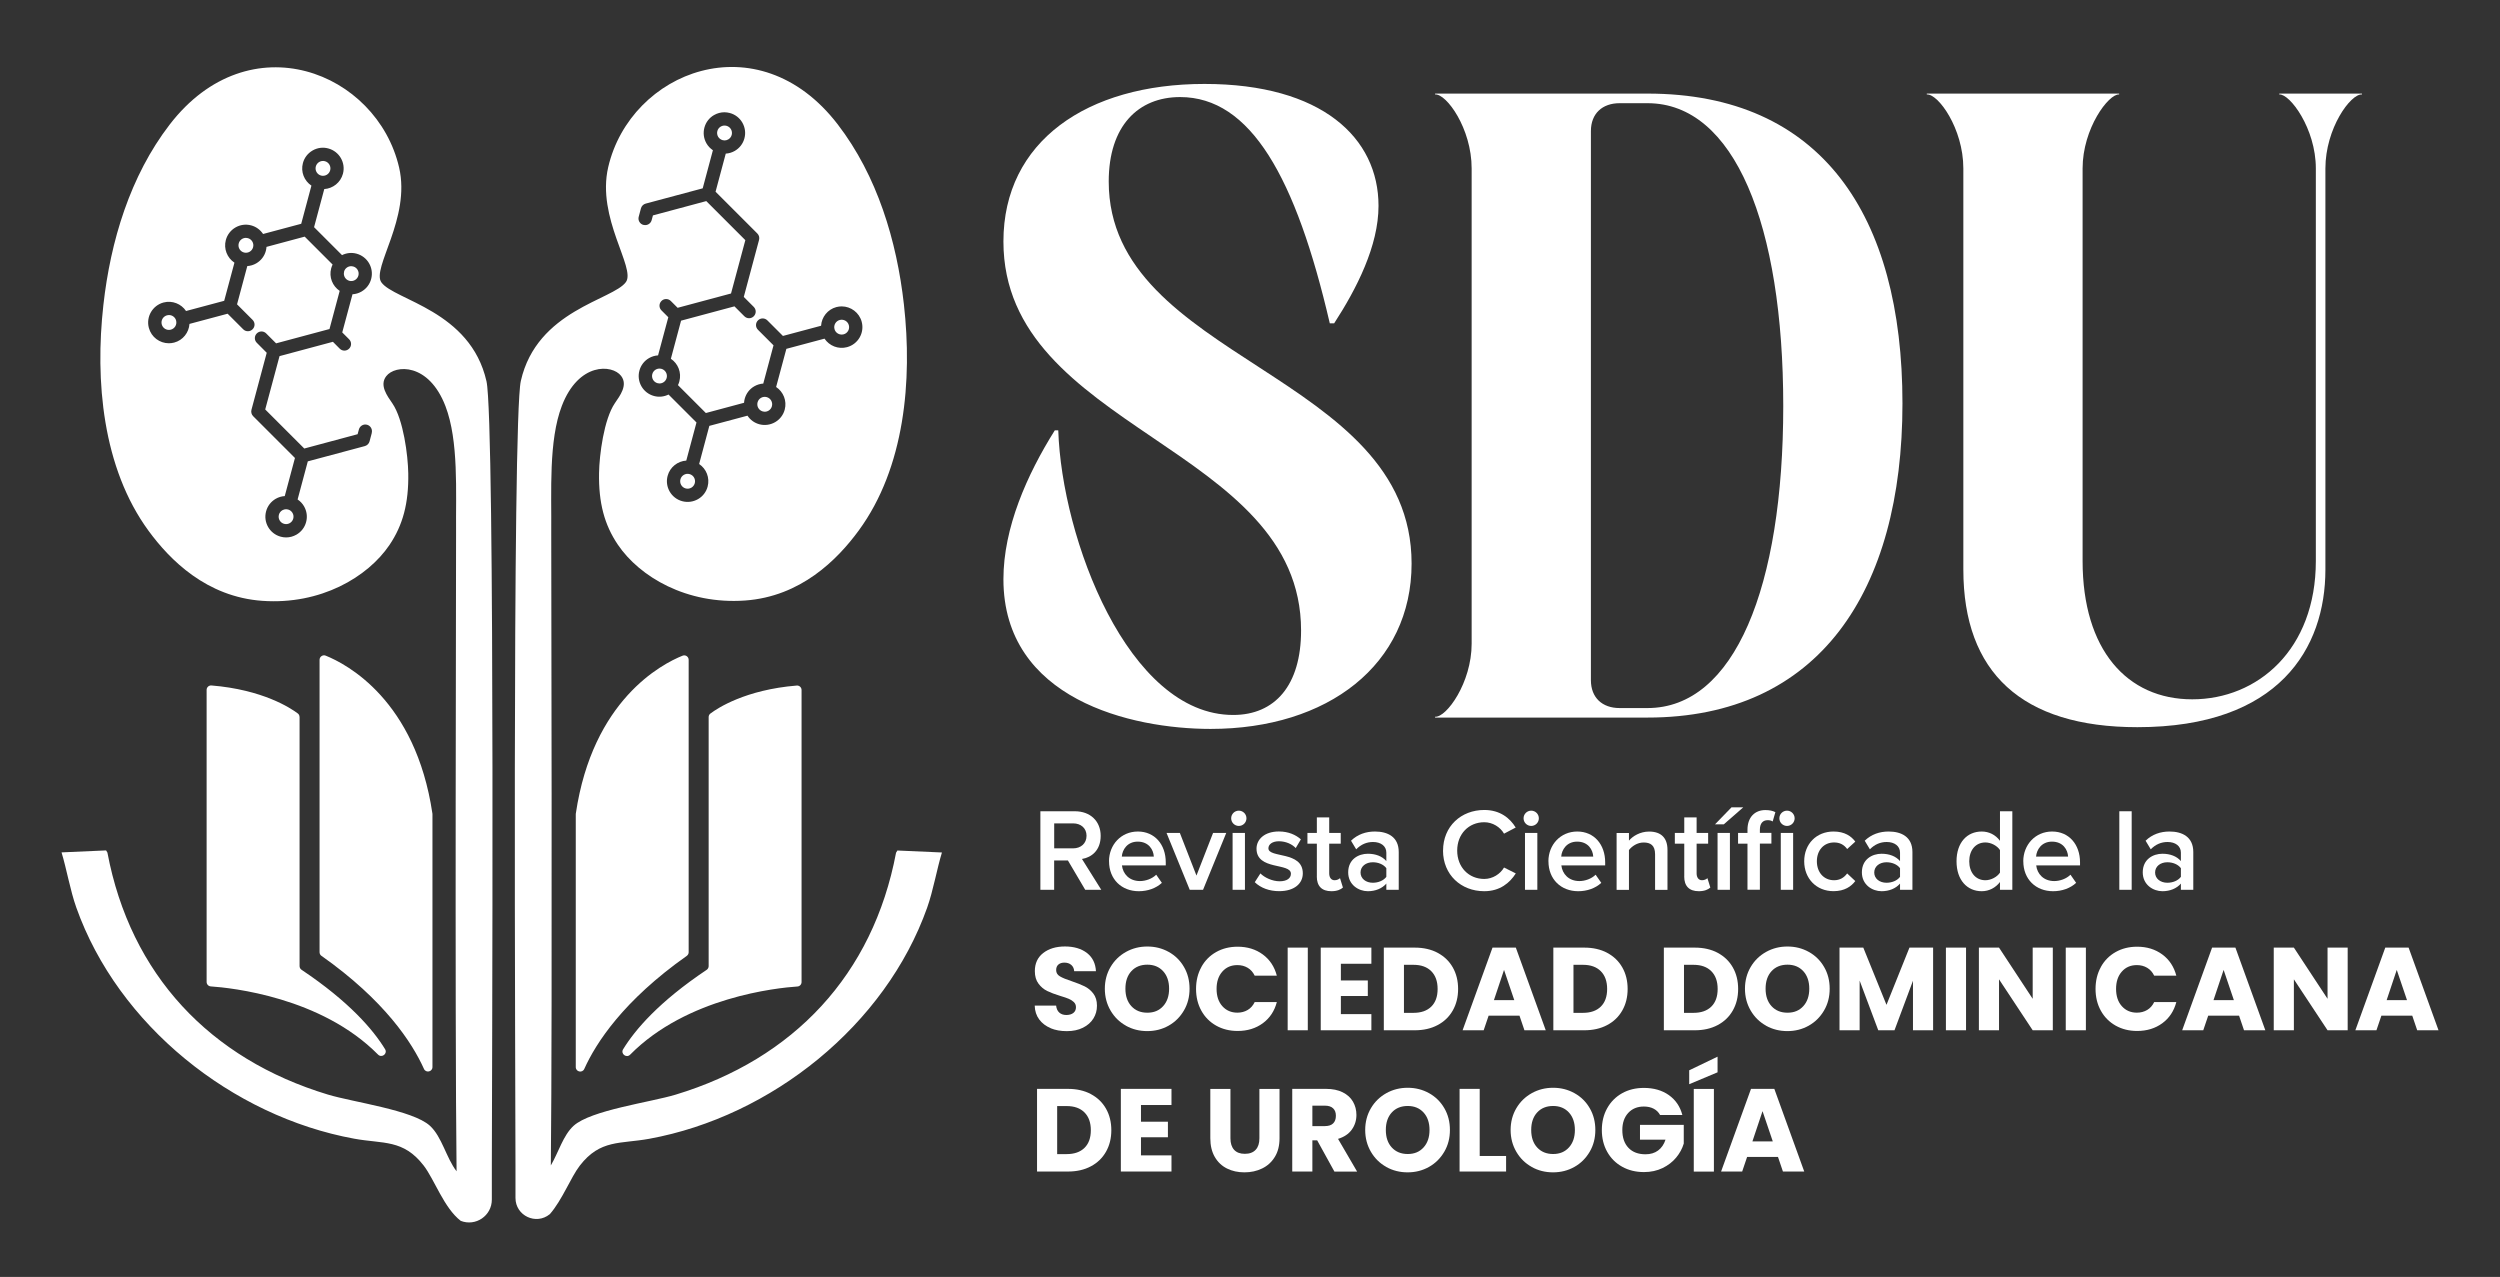 <?xml version="1.0" encoding="UTF-8"?>
<svg id="Layer_1" xmlns="http://www.w3.org/2000/svg" version="1.1" viewBox="0 0 546.53 279.15">
  <rect x="0" y="0" width="546.53" height="279.15" fill="#333333" stroke="none"/>
  <!-- Generator: Adobe Illustrator 29.5.1, SVG Export Plug-In . SVG Version: 2.1.0 Build 141)  -->
  <defs>
    <style>
      .st0 {
        fill: #fff;
      }
    </style>
  </defs>
  <g>
    <g>
      <path class="st0" d="M229.7,224.77c-1.05-.43-1.88-1.06-2.51-1.9-.63-.84-.96-1.85-.99-3.04h4.68c.07.67.3,1.18.69,1.53.39.35.91.53,1.54.53s1.17-.15,1.54-.45c.38-.3.57-.72.57-1.25,0-.45-.15-.81-.45-1.11-.3-.29-.67-.53-1.11-.72-.44-.19-1.06-.4-1.87-.64-1.17-.36-2.12-.72-2.86-1.08-.74-.36-1.37-.89-1.9-1.6-.53-.7-.8-1.62-.8-2.75,0-1.68.61-3,1.83-3.95,1.22-.95,2.81-1.43,4.76-1.43s3.59.48,4.81,1.43c1.22.95,1.87,2.28,1.96,3.98h-4.76c-.03-.58-.25-1.04-.64-1.38s-.9-.5-1.52-.5c-.53,0-.96.14-1.29.42-.33.28-.49.69-.49,1.22,0,.58.27,1.04.82,1.36.55.33,1.41.68,2.57,1.06,1.17.4,2.11.77,2.84,1.13.73.36,1.36.88,1.89,1.57.53.69.8,1.57.8,2.65s-.26,1.96-.78,2.81c-.52.84-1.28,1.51-2.28,2.01s-2.17.75-3.53.75-2.5-.21-3.55-.64Z"/>
      <path class="st0" d="M246.15,224.23c-1.42-.79-2.54-1.89-3.37-3.31-.83-1.42-1.25-3.01-1.25-4.77s.42-3.35,1.25-4.76c.83-1.41,1.96-2.5,3.37-3.29,1.42-.79,2.97-1.18,4.67-1.18s3.25.39,4.67,1.18c1.42.79,2.53,1.89,3.34,3.29.82,1.41,1.22,2.99,1.22,4.76s-.41,3.36-1.24,4.77-1.94,2.52-3.35,3.31c-1.41.79-2.96,1.18-4.66,1.18s-3.26-.39-4.67-1.18ZM254.28,219.95c.87-.96,1.3-2.23,1.3-3.81s-.43-2.87-1.3-3.82-2.02-1.43-3.46-1.43-2.62.47-3.49,1.42-1.3,2.22-1.3,3.83.43,2.87,1.3,3.82,2.03,1.43,3.49,1.43,2.59-.48,3.46-1.44Z"/>
      <path class="st0" d="M262.63,211.4c.77-1.4,1.85-2.49,3.23-3.27,1.38-.78,2.95-1.17,4.7-1.17,2.14,0,3.98.57,5.51,1.7,1.53,1.13,2.55,2.68,3.06,4.63h-4.84c-.36-.75-.87-1.33-1.53-1.72-.66-.39-1.41-.59-2.25-.59-1.36,0-2.45.47-3.29,1.42s-1.26,2.2-1.26,3.78.42,2.84,1.26,3.78,1.94,1.42,3.29,1.42c.84,0,1.59-.2,2.25-.59.66-.39,1.17-.97,1.53-1.72h4.84c-.51,1.96-1.54,3.5-3.06,4.62-1.53,1.12-3.36,1.69-5.51,1.69-1.75,0-3.32-.39-4.7-1.17-1.38-.78-2.46-1.87-3.23-3.26-.77-1.39-1.16-2.98-1.16-4.76s.39-3.38,1.16-4.77Z"/>
      <path class="st0" d="M285.9,207.16v18.07h-4.4v-18.07h4.4Z"/>
      <path class="st0" d="M293.13,210.69v3.65h5.89v3.4h-5.89v3.96h6.67v3.53h-11.07v-18.07h11.07v3.53h-6.67Z"/>
      <path class="st0" d="M314.28,208.3c1.42.75,2.53,1.81,3.31,3.18.78,1.36,1.17,2.94,1.17,4.72s-.39,3.34-1.17,4.71c-.78,1.37-1.89,2.44-3.32,3.19-1.43.76-3.09,1.13-4.98,1.13h-6.77v-18.07h6.77c1.9,0,3.57.38,4.99,1.13ZM312.89,220.06c.93-.91,1.39-2.2,1.39-3.86s-.46-2.96-1.39-3.89c-.93-.93-2.22-1.39-3.89-1.39h-2.08v10.5h2.08c1.66,0,2.96-.45,3.89-1.36Z"/>
      <path class="st0" d="M332.17,222.04h-6.74l-1.08,3.19h-4.61l6.54-18.07h5.1l6.54,18.07h-4.66l-1.08-3.19ZM331.04,218.64l-2.24-6.61-2.21,6.61h4.45Z"/>
      <path class="st0" d="M351.34,208.3c1.42.75,2.53,1.81,3.31,3.18.78,1.36,1.17,2.94,1.17,4.72s-.39,3.34-1.17,4.71c-.78,1.37-1.89,2.44-3.32,3.19-1.43.76-3.09,1.13-4.98,1.13h-6.77v-18.07h6.77c1.9,0,3.57.38,4.99,1.13ZM349.95,220.06c.93-.91,1.39-2.2,1.39-3.86s-.46-2.96-1.39-3.89c-.93-.93-2.22-1.39-3.89-1.39h-2.08v10.5h2.08c1.66,0,2.96-.45,3.89-1.36Z"/>
      <path class="st0" d="M375.5,208.3c1.42.75,2.53,1.81,3.31,3.18.78,1.36,1.17,2.94,1.17,4.72s-.39,3.34-1.17,4.71c-.78,1.37-1.89,2.44-3.32,3.19-1.43.76-3.09,1.13-4.98,1.13h-6.77v-18.07h6.77c1.9,0,3.57.38,4.99,1.13ZM374.11,220.06c.93-.91,1.39-2.2,1.39-3.86s-.46-2.96-1.39-3.89c-.93-.93-2.22-1.39-3.89-1.39h-2.08v10.5h2.08c1.66,0,2.96-.45,3.89-1.36Z"/>
      <path class="st0" d="M386.09,224.23c-1.42-.79-2.54-1.89-3.37-3.31-.83-1.42-1.25-3.01-1.25-4.77s.42-3.35,1.25-4.76c.83-1.41,1.96-2.5,3.37-3.29,1.42-.79,2.97-1.18,4.67-1.18s3.25.39,4.67,1.18c1.42.79,2.53,1.89,3.34,3.29.82,1.41,1.22,2.99,1.22,4.76s-.41,3.36-1.24,4.77-1.94,2.52-3.35,3.31c-1.41.79-2.96,1.18-4.66,1.18s-3.26-.39-4.67-1.18ZM394.23,219.95c.87-.96,1.3-2.23,1.3-3.81s-.43-2.87-1.3-3.82-2.02-1.43-3.46-1.43-2.62.47-3.49,1.42-1.3,2.22-1.3,3.83.43,2.87,1.3,3.82,2.03,1.43,3.49,1.43,2.59-.48,3.46-1.44Z"/>
      <path class="st0" d="M422.6,207.16v18.07h-4.4v-10.83l-4.04,10.83h-3.55l-4.07-10.86v10.86h-4.4v-18.07h5.2l5.07,12.51,5.02-12.51h5.17Z"/>
      <path class="st0" d="M429.8,207.16v18.07h-4.4v-18.07h4.4Z"/>
      <path class="st0" d="M448.77,225.23h-4.4l-7.36-11.14v11.14h-4.4v-18.07h4.4l7.36,11.19v-11.19h4.4v18.07Z"/>
      <path class="st0" d="M456,207.16v18.07h-4.4v-18.07h4.4Z"/>
      <path class="st0" d="M459.27,211.4c.77-1.4,1.85-2.49,3.23-3.27,1.38-.78,2.95-1.17,4.7-1.17,2.14,0,3.98.57,5.51,1.7,1.53,1.13,2.55,2.68,3.06,4.63h-4.84c-.36-.75-.87-1.33-1.53-1.72-.66-.39-1.41-.59-2.25-.59-1.36,0-2.45.47-3.29,1.42s-1.26,2.2-1.26,3.78.42,2.84,1.26,3.78,1.94,1.42,3.29,1.42c.84,0,1.59-.2,2.25-.59.66-.39,1.17-.97,1.53-1.72h4.84c-.51,1.96-1.54,3.5-3.06,4.62-1.53,1.12-3.36,1.69-5.51,1.69-1.75,0-3.32-.39-4.7-1.17-1.38-.78-2.46-1.87-3.23-3.26-.77-1.39-1.16-2.98-1.16-4.76s.39-3.38,1.16-4.77Z"/>
      <path class="st0" d="M489.48,222.04h-6.74l-1.08,3.19h-4.61l6.54-18.07h5.1l6.54,18.07h-4.66l-1.08-3.19ZM488.35,218.64l-2.24-6.61-2.21,6.61h4.45Z"/>
      <path class="st0" d="M513.23,225.23h-4.4l-7.36-11.14v11.14h-4.4v-18.07h4.4l7.36,11.19v-11.19h4.4v18.07Z"/>
      <path class="st0" d="M527.34,222.04h-6.74l-1.08,3.19h-4.61l6.54-18.07h5.1l6.54,18.07h-4.66l-1.08-3.19ZM526.2,218.64l-2.24-6.61-2.21,6.61h4.45Z"/>
      <path class="st0" d="M238.47,239.18c1.42.75,2.53,1.81,3.31,3.18.78,1.36,1.17,2.94,1.17,4.72s-.39,3.34-1.17,4.71c-.78,1.37-1.89,2.44-3.32,3.19-1.43.76-3.09,1.13-4.98,1.13h-6.77v-18.07h6.77c1.9,0,3.57.38,4.99,1.13ZM237.08,250.94c.93-.91,1.39-2.2,1.39-3.86s-.46-2.96-1.39-3.89c-.93-.93-2.22-1.39-3.89-1.39h-2.08v10.5h2.08c1.66,0,2.96-.45,3.89-1.36Z"/>
      <path class="st0" d="M249.43,241.57v3.65h5.89v3.4h-5.89v3.96h6.67v3.53h-11.07v-18.07h11.07v3.53h-6.67Z"/>
      <path class="st0" d="M268.99,238.05v10.81c0,1.08.27,1.91.8,2.5.53.58,1.31.88,2.34.88s1.82-.29,2.37-.88c.55-.58.82-1.42.82-2.5v-10.81h4.4v10.78c0,1.61-.34,2.98-1.03,4.09-.69,1.12-1.61,1.96-2.77,2.52-1.16.57-2.45.85-3.87.85s-2.7-.28-3.82-.84c-1.12-.56-2.01-1.4-2.66-2.52-.65-1.12-.98-2.49-.98-4.1v-10.78h4.4Z"/>
      <path class="st0" d="M291.71,256.11l-3.76-6.82h-1.05v6.82h-4.4v-18.07h7.39c1.42,0,2.64.25,3.64.75,1,.5,1.75,1.18,2.25,2.05.5.87.75,1.83.75,2.9,0,1.2-.34,2.27-1.02,3.22-.68.94-1.68,1.61-3,2.01l4.17,7.15h-4.97ZM286.9,246.18h2.73c.81,0,1.41-.2,1.81-.59.4-.39.6-.95.6-1.67s-.2-1.23-.6-1.62c-.4-.39-1.01-.59-1.81-.59h-2.73v4.48Z"/>
      <path class="st0" d="M303.07,255.11c-1.42-.79-2.54-1.89-3.37-3.31-.83-1.42-1.25-3.01-1.25-4.77s.42-3.35,1.25-4.76c.83-1.41,1.96-2.5,3.37-3.29,1.42-.79,2.97-1.18,4.67-1.18s3.25.39,4.67,1.18c1.42.79,2.53,1.89,3.34,3.29.82,1.41,1.22,2.99,1.22,4.76s-.41,3.36-1.24,4.77-1.94,2.52-3.35,3.31c-1.41.79-2.96,1.18-4.66,1.18s-3.26-.39-4.67-1.18ZM311.21,250.84c.87-.96,1.3-2.23,1.3-3.81s-.43-2.87-1.3-3.82-2.02-1.43-3.46-1.43-2.62.47-3.49,1.42-1.3,2.22-1.3,3.83.43,2.87,1.3,3.82,2.03,1.43,3.49,1.43,2.59-.48,3.46-1.44Z"/>
      <path class="st0" d="M323.49,252.71h5.76v3.4h-10.17v-18.07h4.4v14.67Z"/>
      <path class="st0" d="M334.86,255.11c-1.42-.79-2.54-1.89-3.37-3.31-.83-1.42-1.25-3.01-1.25-4.77s.42-3.35,1.25-4.76c.83-1.41,1.96-2.5,3.37-3.29,1.42-.79,2.97-1.18,4.67-1.18s3.25.39,4.67,1.18c1.42.79,2.53,1.89,3.34,3.29.82,1.41,1.22,2.99,1.22,4.76s-.41,3.36-1.24,4.77-1.94,2.52-3.35,3.31c-1.41.79-2.96,1.18-4.66,1.18s-3.26-.39-4.67-1.18ZM342.99,250.84c.87-.96,1.3-2.23,1.3-3.81s-.43-2.87-1.3-3.82-2.02-1.43-3.46-1.43-2.62.47-3.49,1.42-1.3,2.22-1.3,3.83.43,2.87,1.3,3.82,2.03,1.43,3.49,1.43,2.59-.48,3.46-1.44Z"/>
      <path class="st0" d="M362.92,243.76c-.33-.6-.79-1.06-1.4-1.38-.61-.32-1.33-.48-2.15-.48-1.42,0-2.56.47-3.42,1.4-.86.94-1.29,2.18-1.29,3.74,0,1.66.45,2.96,1.35,3.9.9.94,2.14,1.4,3.72,1.4,1.08,0,2-.27,2.74-.82.75-.55,1.29-1.34,1.63-2.37h-5.58v-3.24h9.57v4.09c-.33,1.1-.88,2.12-1.66,3.06-.78.94-1.77,1.71-2.97,2.29s-2.56.88-4.07.88c-1.79,0-3.38-.39-4.77-1.17-1.4-.78-2.49-1.87-3.27-3.26-.78-1.39-1.17-2.98-1.17-4.76s.39-3.38,1.17-4.77c.78-1.4,1.87-2.49,3.25-3.27,1.39-.78,2.98-1.17,4.76-1.17,2.16,0,3.98.52,5.47,1.57,1.48,1.05,2.47,2.5,2.95,4.35h-4.86Z"/>
      <path class="st0" d="M375.48,234.42l-6.2,2.6v-3.04l6.2-2.98v3.42ZM374.68,238.05v18.07h-4.4v-18.07h4.4Z"/>
      <path class="st0" d="M388.68,252.92h-6.74l-1.08,3.19h-4.61l6.54-18.07h5.1l6.54,18.07h-4.66l-1.08-3.19ZM387.55,249.52l-2.24-6.61-2.21,6.61h4.45Z"/>
    </g>
    <g>
      <path class="st0" d="M301.36,45c0,8.75-4.76,18.07-9.7,25.69h-.95c-7.42-31.96-17.31-49.47-32.73-49.47-9.13,0-15.6,6.28-15.6,18.46,0,39.19,66.21,41.67,66.21,83.52,0,22.07-18.26,36.15-43.95,36.15-17.31,0-45.28-6.47-45.28-32.73,0-11.23,5.14-22.83,11.23-32.54h.76c.76,23.59,15.22,62.22,38.24,62.22,9.13,0,14.84-6.47,14.84-18.46,0-40.53-65.07-43.76-65.07-85.05,0-21.88,18.27-34.44,43.95-34.44s38.05,11.8,38.05,26.64Z"/>
      <path class="st0" d="M313.73,156.69c2.47.19,7.99-7.42,7.99-15.98V36.82c0-8.75-5.52-16.36-7.99-16.17v-.19h46.42c38.05,0,55.75,26.64,55.75,67.73s-18.26,68.68-55.75,68.68h-46.42v-.19ZM347.79,148.7c0,3.81,2.47,6.09,6.28,6.09h6.09c19.03,0,29.68-26.45,29.68-66.02s-10.65-66.21-29.68-66.21h-6.09c-3.8,0-6.28,2.28-6.28,6.09v120.06Z"/>
      <path class="st0" d="M506.27,122.63V36.82c0-8.75-5.71-16.36-7.99-16.17v-.19h18.07v.19c-2.47-.19-7.99,7.42-7.99,16.17v87.71c0,17.12-10.08,34.44-41.1,34.44-25.3,0-38.05-11.99-38.05-34.44V36.82c0-8.75-5.52-16.36-7.99-16.17v-.19h42.05v.19c-2.28-.19-7.99,7.42-7.99,16.17v85.81c0,19.41,9.7,30.25,23.97,30.25s27.02-10.84,27.02-30.25Z"/>
    </g>
    <g>
      <path class="st0" d="M237.24,194.52l-3.78-6.41h-3.01v6.41h-3.01v-17.17h7.54c3.4,0,5.64,2.19,5.64,5.38s-2.01,4.71-4.09,5.05l4.22,6.74h-3.5ZM237.53,182.7c0-1.65-1.24-2.7-2.93-2.7h-4.14v5.46h4.14c1.7,0,2.93-1.08,2.93-2.75Z"/>
      <path class="st0" d="M242.44,188.29c0-3.6,2.63-6.51,6.31-6.51s6.1,2.83,6.1,6.74v.67h-9.58c.21,1.85,1.6,3.42,3.94,3.42,1.24,0,2.65-.49,3.55-1.39l1.24,1.78c-1.26,1.18-3.09,1.83-5.04,1.83-3.76,0-6.51-2.6-6.51-6.54ZM248.72,183.99c-2.29,0-3.37,1.78-3.48,3.27h7c-.08-1.47-1.08-3.27-3.53-3.27Z"/>
      <path class="st0" d="M260.09,194.52l-5.07-12.43h2.91l3.63,9.32,3.63-9.32h2.88l-5.07,12.43h-2.91Z"/>
      <path class="st0" d="M269.15,178.89c0-.93.75-1.67,1.67-1.67s1.67.75,1.67,1.67-.75,1.67-1.67,1.67-1.67-.75-1.67-1.67ZM269.46,194.52v-12.43h2.7v12.43h-2.7Z"/>
      <path class="st0" d="M274.3,192.87l1.24-1.93c.88.9,2.6,1.72,4.2,1.72s2.47-.67,2.47-1.65c0-2.45-7.52-.69-7.52-5.48,0-2.03,1.75-3.76,4.89-3.76,2.11,0,3.71.75,4.81,1.72l-1.13,1.91c-.75-.82-2.11-1.49-3.68-1.49-1.42,0-2.29.67-2.29,1.54,0,2.19,7.52.54,7.52,5.48,0,2.21-1.83,3.89-5.17,3.89-2.14,0-4.04-.7-5.33-1.96Z"/>
      <path class="st0" d="M287.88,191.61v-7.18h-2.06v-2.34h2.06v-3.4h2.7v3.4h2.52v2.34h-2.52v6.51c0,.85.41,1.49,1.18,1.49.51,0,.98-.23,1.18-.46l.64,2.06c-.49.44-1.29.8-2.52.8-2.11,0-3.19-1.13-3.19-3.22Z"/>
      <path class="st0" d="M303.07,194.52v-1.36c-.93,1.08-2.39,1.67-4.04,1.67-2.01,0-4.3-1.39-4.3-4.12,0-2.88,2.27-4.07,4.3-4.07,1.7,0,3.12.54,4.04,1.6v-1.85c0-1.44-1.21-2.32-2.91-2.32-1.39,0-2.62.52-3.68,1.6l-1.13-1.88c1.44-1.39,3.24-2.01,5.23-2.01,2.78,0,5.2,1.16,5.2,4.48v8.26h-2.7ZM303.07,191.69v-1.9c-.64-.85-1.8-1.29-2.96-1.29-1.52,0-2.68.9-2.68,2.24s1.16,2.24,2.68,2.24c1.16,0,2.32-.44,2.96-1.29Z"/>
      <path class="st0" d="M315.47,185.95c0-5.3,3.94-8.88,9.01-8.88,3.45,0,5.61,1.78,6.87,3.84l-2.55,1.34c-.82-1.44-2.5-2.5-4.32-2.5-3.4,0-5.92,2.57-5.92,6.2s2.52,6.2,5.92,6.2c1.83,0,3.5-1.08,4.32-2.5l2.57,1.29c-1.31,2.06-3.45,3.89-6.9,3.89-5.07,0-9.01-3.6-9.01-8.88Z"/>
      <path class="st0" d="M333.07,178.89c0-.93.75-1.67,1.67-1.67s1.67.75,1.67,1.67-.75,1.67-1.67,1.67-1.67-.75-1.67-1.67ZM333.38,194.52v-12.43h2.7v12.43h-2.7Z"/>
      <path class="st0" d="M338.5,188.29c0-3.6,2.63-6.51,6.31-6.51s6.1,2.83,6.1,6.74v.67h-9.58c.21,1.85,1.6,3.42,3.94,3.42,1.24,0,2.65-.49,3.55-1.39l1.24,1.78c-1.26,1.18-3.09,1.83-5.04,1.83-3.76,0-6.51-2.6-6.51-6.54ZM344.78,183.99c-2.29,0-3.37,1.78-3.48,3.27h7c-.08-1.47-1.08-3.27-3.53-3.27Z"/>
      <path class="st0" d="M361.82,194.52v-7.77c0-1.96-1-2.57-2.52-2.57-1.36,0-2.55.82-3.19,1.65v8.7h-2.7v-12.43h2.7v1.67c.82-.98,2.45-1.98,4.4-1.98,2.68,0,4.02,1.44,4.02,3.99v8.75h-2.7Z"/>
      <path class="st0" d="M368.2,191.61v-7.18h-2.06v-2.34h2.06v-3.4h2.7v3.4h2.52v2.34h-2.52v6.51c0,.85.41,1.49,1.18,1.49.51,0,.98-.23,1.18-.46l.64,2.06c-.49.44-1.29.8-2.52.8-2.11,0-3.19-1.13-3.19-3.22Z"/>
      <path class="st0" d="M376.85,180.21h-1.93l3.6-3.71h2.57l-4.25,3.71ZM375.48,194.52v-12.43h2.7v12.43h-2.7Z"/>
      <path class="st0" d="M382.02,194.52v-10.09h-2.06v-2.34h2.06v-.7c0-2.78,1.65-4.3,3.91-4.3.88,0,1.62.15,2.19.46l-.59,2.03c-.28-.18-.64-.28-1.08-.28-1.08,0-1.72.7-1.72,2.08v.7h2.52v2.34h-2.52v10.09h-2.7ZM388.99,178.89c0-.93.75-1.67,1.67-1.67s1.67.75,1.67,1.67-.75,1.67-1.67,1.67-1.67-.75-1.67-1.67ZM389.3,194.52v-12.43h2.7v12.43h-2.7Z"/>
      <path class="st0" d="M394.42,188.29c0-3.76,2.65-6.51,6.41-6.51,2.45,0,3.89,1.03,4.76,2.21l-1.78,1.62c-.7-.98-1.65-1.44-2.86-1.44-2.24,0-3.76,1.7-3.76,4.12s1.52,4.14,3.76,4.14c1.21,0,2.16-.52,2.86-1.49l1.78,1.67c-.88,1.16-2.32,2.21-4.76,2.21-3.76,0-6.41-2.78-6.41-6.54Z"/>
      <path class="st0" d="M415.37,194.52v-1.36c-.93,1.08-2.39,1.67-4.04,1.67-2.01,0-4.3-1.39-4.3-4.12,0-2.88,2.27-4.07,4.3-4.07,1.7,0,3.12.54,4.04,1.6v-1.85c0-1.44-1.21-2.32-2.91-2.32-1.39,0-2.62.52-3.68,1.6l-1.13-1.88c1.44-1.39,3.24-2.01,5.23-2.01,2.78,0,5.2,1.16,5.2,4.48v8.26h-2.7ZM415.37,191.69v-1.9c-.64-.85-1.8-1.29-2.96-1.29-1.52,0-2.68.9-2.68,2.24s1.16,2.24,2.68,2.24c1.16,0,2.32-.44,2.96-1.29Z"/>
      <path class="st0" d="M437.22,194.52v-1.7c-.95,1.24-2.37,2.01-3.99,2.01-3.17,0-5.51-2.42-5.51-6.54s2.32-6.51,5.51-6.51c1.57,0,3.01.7,3.99,2.03v-6.46h2.7v17.17h-2.7ZM437.22,190.76v-4.92c-.59-.93-1.93-1.67-3.19-1.67-2.16,0-3.53,1.72-3.53,4.12s1.36,4.14,3.53,4.14c1.26,0,2.6-.75,3.19-1.67Z"/>
      <path class="st0" d="M442.31,188.29c0-3.6,2.63-6.51,6.31-6.51s6.1,2.83,6.1,6.74v.67h-9.58c.21,1.85,1.6,3.42,3.94,3.42,1.24,0,2.65-.49,3.55-1.39l1.24,1.78c-1.26,1.18-3.09,1.83-5.04,1.83-3.76,0-6.51-2.6-6.51-6.54ZM448.59,183.99c-2.29,0-3.37,1.78-3.48,3.27h7c-.08-1.47-1.08-3.27-3.53-3.27Z"/>
      <path class="st0" d="M463.31,194.52v-17.17h2.7v17.17h-2.7Z"/>
      <path class="st0" d="M476.77,194.52v-1.36c-.93,1.08-2.39,1.67-4.04,1.67-2.01,0-4.3-1.39-4.3-4.12,0-2.88,2.27-4.07,4.3-4.07,1.7,0,3.12.54,4.04,1.6v-1.85c0-1.44-1.21-2.32-2.91-2.32-1.39,0-2.62.52-3.68,1.6l-1.13-1.88c1.44-1.39,3.24-2.01,5.23-2.01,2.78,0,5.2,1.16,5.2,4.48v8.26h-2.7ZM476.77,191.69v-1.9c-.64-.85-1.8-1.29-2.96-1.29-1.52,0-2.68.9-2.68,2.24s1.16,2.24,2.68,2.24c1.16,0,2.32-.44,2.96-1.29Z"/>
    </g>
  </g>
  <path class="st0" d="M166.76,89.95c.14.04.28.06.42.06.72,0,1.38-.48,1.57-1.21.23-.87-.28-1.76-1.15-1.99-.87-.23-1.76.28-1.99,1.15-.11.42-.05.86.16,1.23.22.38.57.64.99.76ZM157.97,30.64c.14.04.28.06.42.06.28,0,.56-.07.81-.22.38-.22.65-.57.76-.99.11-.42.05-.86-.16-1.23s-.57-.65-.99-.76c-.42-.11-.86-.05-1.23.16-.38.22-.65.57-.76.99-.11.42-.05.86.16,1.23.22.38.57.64.99.76ZM184,73.15c.14,0,.28-.02.42-.06.42-.11.77-.38.99-.76.22-.38.27-.81.16-1.23-.23-.87-1.13-1.38-1.99-1.15-.42.11-.77.38-.99.76-.22.38-.27.81-.16,1.23.19.73.85,1.2,1.57,1.2ZM144.58,80.63s0,0,0,0c0,0,0,0,0,0-.87-.23-1.75.29-1.98,1.15-.23.87.28,1.76,1.15,1.99.14.04.28.06.42.06.72,0,1.38-.48,1.57-1.21.23-.86-.28-1.75-1.14-1.99ZM150.74,103.64c-.87-.23-1.76.28-1.99,1.15-.23.87.28,1.76,1.15,1.99.42.11.86.05,1.23-.16.38-.22.64-.57.76-.99.23-.87-.28-1.76-1.15-1.99ZM120.18,265.44c-3,2.45-7.49.32-7.49-3.55v-6.82c.02-11.52-.78-163.19,1.17-171.79,3.51-15.52,20.21-17.71,22.98-21.63,2.18-3.08-6.46-13.97-3.88-25.1,4.85-20.92,32.72-32.06,50.17-9.37,8.64,11.23,12.92,25.47,14.48,39.41,1.85,16.5.22,35.62-9.89,49.4-4.66,6.36-12.66,14.43-24.86,15.29-12.74.9-23.02-5.17-27.79-12.21-2.93-4.33-4.22-9.13-4.11-15.66.06-3.93,1.06-11.74,3.45-15.26,1.13-1.66,2.91-3.97,1.37-5.98-1.95-2.54-9.29-2.99-12.95,6.55-2.92,7.6-2.24,18.77-2.32,27.57-.03,3.05.28,104-.09,138.49,1.69-2.88,2.69-6.58,4.97-8.66,3.76-3.43,16.81-5.15,22.32-6.82,25.76-7.8,43.14-26.21,48.18-52.89l.29-.48,9.74.43c-1.09,3.55-1.9,8.32-3.23,12.06-9.12,25.7-34.04,45.65-60.76,50.53-6.34,1.16-10.7.09-15.17,5.86-2,2.59-3.83,7.5-6.57,10.63h0ZM140.68,49.16c.77.21,1.57-.25,1.78-1.03l.28-1.04,11.66-3.13,8.54,8.54-3.13,11.66-11.67,3.13-1.49-1.49c-.57-.57-1.49-.57-2.05,0-.57.57-.57,1.49,0,2.05l1.5,1.5-2.24,8.34c-.69.04-1.36.24-1.97.59-1.05.6-1.8,1.58-2.11,2.75-.65,2.41.79,4.9,3.2,5.54h0c1.1.3,2.22.15,3.17-.32l6.11,6.11-2.23,8.33c-1.88.12-3.57,1.42-4.08,3.34-.65,2.41.79,4.9,3.2,5.54,1.17.31,2.39.15,3.44-.45,1.05-.6,1.8-1.58,2.11-2.75.51-1.92-.29-3.89-1.86-4.93l2.23-8.34,8.34-2.23c.61.93,1.52,1.59,2.6,1.88,2.41.64,4.9-.79,5.54-3.2.52-1.93-.3-3.9-1.88-4.95l2.24-8.34,8.34-2.23c1.05,1.57,3.01,2.38,4.93,1.86,2.41-.65,3.85-3.13,3.2-5.55-.54-2.02-2.38-3.36-4.37-3.36-.39,0-.78.05-1.17.15-1.92.51-3.22,2.2-3.34,4.08l-8.34,2.23-3.4-3.4c-.28-.28-.65-.43-1.03-.43s-.74.14-1.03.43c-.57.57-.57,1.48,0,2.05l3.4,3.4-2.24,8.36c-.68.05-1.34.24-1.95.59-1.05.6-1.8,1.58-2.11,2.75-.08.28-.12.57-.14.86l-8.35,2.24-6.1-6.1c.13-.26.24-.54.31-.83.51-1.92-.29-3.89-1.86-4.93l2.23-8.33,11.67-3.13,2.17,2.17c.57.57,1.49.57,2.05,0,.57-.57.57-1.48,0-2.05l-2.18-2.18,3.34-12.47c.13-.5,0-1.03-.38-1.4l-9.13-9.13,2.23-8.33c.69-.04,1.36-.24,1.97-.59,1.05-.61,1.8-1.58,2.11-2.75.65-2.41-.79-4.9-3.2-5.54-.39-.1-.79-.16-1.18-.16-.78,0-1.56.21-2.26.61-1.05.6-1.8,1.58-2.11,2.75-.31,1.17-.15,2.39.45,3.44.35.61.84,1.12,1.41,1.5l-2.23,8.33-12.47,3.34c-.5.13-.89.53-1.03,1.03l-.49,1.85c-.21.77.25,1.57,1.03,1.78ZM136.23,229.37c2.6-4.25,7.82-10.37,18.25-17.35.27-.18.44-.49.44-.81v-54.45c0-.31.14-.59.39-.78,1.53-1.15,7.63-5.19,18.86-6.11.57-.05,1.06.4,1.06.97v63.85c0,.51-.39.94-.91.97-4.44.3-24.13,2.32-36.56,14.9-.82.83-2.14-.19-1.54-1.18ZM150.55,144.24v63.93c0,.32-.16.61-.42.8-13.85,9.77-19.84,19.02-22.4,24.71-.43.96-1.86.65-1.86-.4v-55.27c0-.05,0-.1.01-.15,3.68-24.82,18.75-32.68,23.34-34.52.64-.26,1.33.22,1.33.91ZM65.49,156.75v54.45c0,.33.17.63.44.81,10.43,6.98,15.65,13.1,18.25,17.35.61.99-.72,2.01-1.54,1.18-12.43-12.57-32.12-14.6-36.56-14.9-.51-.03-.91-.46-.91-.97v-63.85c0-.57.49-1.02,1.06-.97,11.23.92,17.33,4.96,18.86,6.11.25.18.39.47.39.78ZM70.28,208.97c-.26-.18-.42-.48-.42-.8v-63.93c0-.69.7-1.16,1.33-.91,4.59,1.84,19.66,9.71,23.34,34.52,0,.05.01.1.01.15v55.27c0,1.05-1.43,1.36-1.86.4-2.56-5.69-8.55-14.94-22.4-24.71ZM100.71,266.89c3.27,1.29,6.81-1.11,6.81-4.63v-7.32c-.02-11.52.78-162.99-1.17-171.59-3.51-15.52-20.21-17.71-22.98-21.63-2.18-3.08,6.46-13.97,3.88-25.1-4.85-20.92-32.72-32.06-50.17-9.37-8.64,11.24-12.92,25.47-14.48,39.41-1.85,16.5-.22,35.62,9.89,49.4,4.66,6.36,12.66,14.43,24.86,15.29,12.74.9,23.02-5.17,27.79-12.21,2.93-4.33,4.22-9.13,4.11-15.66-.06-3.93-1.06-11.74-3.45-15.26-1.13-1.66-2.91-3.97-1.37-5.98,1.95-2.54,9.29-2.99,12.95,6.55,2.92,7.6,2.24,18.77,2.32,27.57.03,3.09-.29,106.69.11,139.7-2.28-2.96-3.19-7.55-5.83-9.96-3.76-3.43-16.81-5.15-22.32-6.82-25.76-7.8-43.14-26.21-48.18-52.89l-.29-.48-9.74.43c1.09,3.55,1.9,8.32,3.23,12.06,9.12,25.7,34.04,45.65,60.76,50.53,6.34,1.16,10.7.09,15.17,5.86,2.35,3.04,4.46,9.3,8.1,12.09h0ZM81.28,94.64l-.49,1.85c-.13.5-.53.89-1.03,1.03l-12.47,3.34-2.23,8.33c.57.38,1.06.89,1.41,1.5.6,1.05.77,2.27.45,3.44-.31,1.17-1.06,2.14-2.11,2.75-.7.4-1.47.61-2.26.61-.39,0-.79-.05-1.18-.16-2.41-.65-3.85-3.13-3.2-5.54.31-1.17,1.06-2.14,2.11-2.75.61-.35,1.29-.55,1.97-.59l2.23-8.33-9.13-9.13c-.37-.37-.51-.9-.38-1.4l3.34-12.47-2.17-2.18c-.57-.57-.57-1.48,0-2.05.57-.57,1.49-.57,2.05,0l2.17,2.17,11.67-3.13,2.23-8.34c-1.57-1.05-2.38-3.01-1.86-4.93.08-.29.19-.57.31-.83l-6.1-6.1-8.35,2.24c-.02.29-.07.57-.14.86-.31,1.17-1.06,2.14-2.11,2.75-.61.35-1.27.54-1.95.59l-2.24,8.36,3.4,3.4c.57.57.57,1.49,0,2.05-.28.28-.65.43-1.03.43s-.74-.14-1.03-.43l-3.4-3.4-8.34,2.23c-.12,1.88-1.42,3.57-3.34,4.08-.39.1-.78.15-1.17.15-2,0-3.83-1.34-4.37-3.36-.65-2.41.79-4.9,3.2-5.55,1.92-.51,3.89.3,4.93,1.86l8.34-2.23,2.24-8.34c-1.58-1.04-2.4-3.02-1.88-4.95.65-2.41,3.13-3.85,5.54-3.2,1.08.29,1.99.96,2.6,1.88l8.34-2.23,2.23-8.34c-1.57-1.05-2.38-3.01-1.86-4.93.31-1.17,1.06-2.14,2.11-2.75,1.05-.61,2.27-.77,3.44-.45,2.41.65,3.85,3.13,3.2,5.54-.52,1.92-2.2,3.22-4.08,3.34l-2.23,8.33,6.11,6.11c.95-.47,2.07-.62,3.17-.32,0,0,0,0,0,0,2.41.65,3.85,3.13,3.2,5.54-.31,1.17-1.06,2.14-2.11,2.75-.61.35-1.28.55-1.97.59l-2.24,8.34,1.5,1.5c.57.57.57,1.49,0,2.05-.57.57-1.49.57-2.05,0l-1.49-1.5-11.67,3.13-3.13,11.66,8.54,8.54,11.66-3.13.28-1.04c.21-.77,1-1.24,1.78-1.03.77.21,1.23,1,1.03,1.78ZM55.17,52.82c.22.38.27.81.16,1.23-.23.87-1.12,1.38-1.99,1.15-.87-.23-1.38-1.12-1.15-1.99.19-.73.85-1.21,1.57-1.21.14,0,.28.02.42.06.42.11.77.38.99.76ZM63.95,112.14c.22.38.27.81.16,1.23-.11.42-.38.77-.76.99-.38.22-.81.27-1.23.16-.42-.11-.77-.38-.99-.76s-.27-.81-.16-1.23c.11-.42.38-.77.76-.99.25-.14.53-.22.81-.22.14,0,.28.02.42.06.42.11.77.38.99.76ZM38.5,70.08c.11.42.05.86-.16,1.23-.22.38-.57.64-.99.76-.87.23-1.76-.28-1.99-1.15-.11-.42-.05-.86.16-1.23.22-.38.57-.64.99-.76.14-.04.28-.06.42-.06.72,0,1.38.48,1.57,1.2ZM69.04,36.39c.11-.42.38-.77.76-.99.38-.22.81-.27,1.23-.16.87.23,1.38,1.13,1.15,1.99-.23.87-1.13,1.38-1.99,1.15-.87-.23-1.38-1.13-1.15-1.99ZM75.21,59.4c.19-.73.85-1.21,1.57-1.21.14,0,.28.02.42.06.87.23,1.38,1.13,1.15,1.99-.23.86-1.12,1.38-1.98,1.15,0,0,0,0,0,0,0,0,0,0,0,0-.86-.23-1.38-1.12-1.14-1.99Z"/>
</svg>